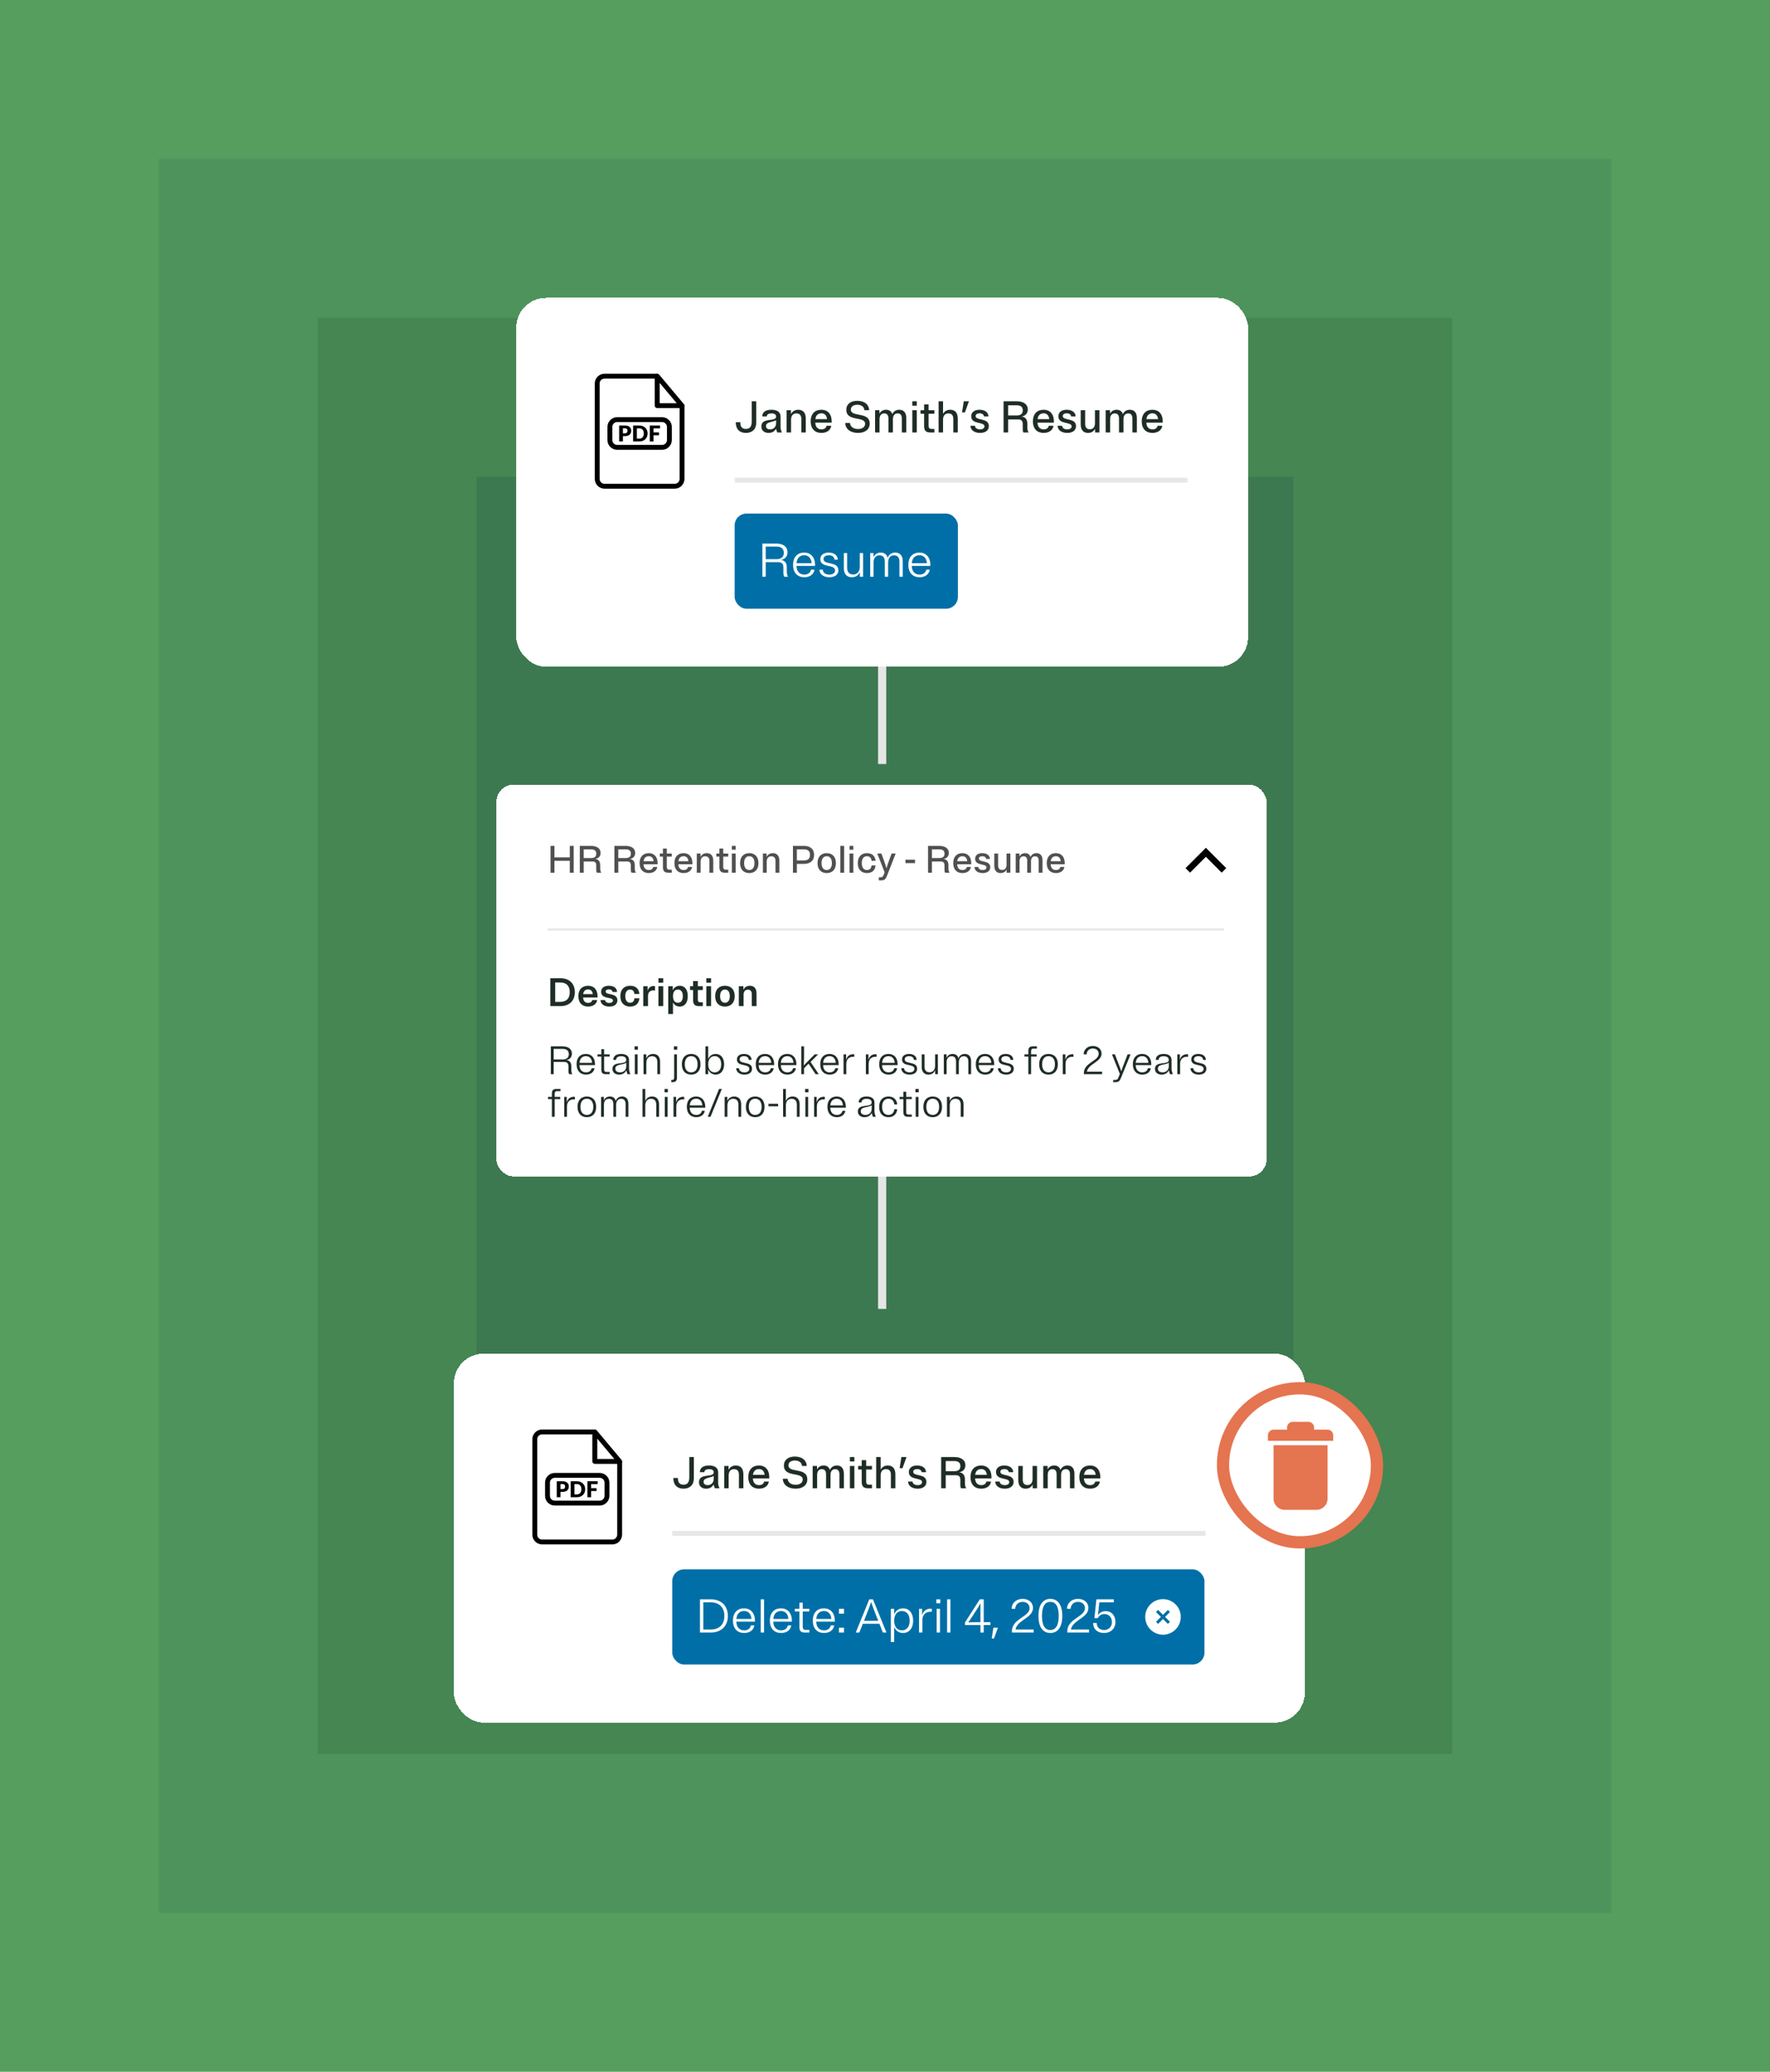 <svg width="624" height="730" viewBox="0 0 624 730" fill="none" xmlns="http://www.w3.org/2000/svg">
<g clip-path="url(#clip0_116_1328)">
<rect width="624" height="730" fill="#559E5E"/>
<rect width="512" height="618" transform="translate(56 56)" fill="#4E935B"/>
<rect width="400" height="506" transform="translate(112 112)" fill="#458653"/>
<rect width="288" height="394" transform="translate(168 168)" fill="#3D7950"/>
<path d="M311 208V269.201" stroke="#E6E6E6" stroke-width="2.88"/>
<path d="M311 400V461.201" stroke="#E6E6E6" stroke-width="2.88"/>
<g filter="url(#filter0_d_116_1328)">
<rect x="182" y="84" width="258" height="130" rx="10.478" fill="white" shape-rendering="crispEdges"/>
<path d="M240.13 121.292C240.024 121.306 239.918 121.323 239.802 121.323C239.725 121.323 239.658 121.308 239.586 121.302V147.795C239.586 148.741 238.817 149.512 237.869 149.512L213.116 149.512C212.169 149.512 211.399 148.741 211.399 147.795V114.168C211.399 113.221 212.169 112.451 213.116 112.451H232.449C231.888 112.062 231.598 111.405 231.578 110.734H213.116C211.223 110.734 209.682 112.275 209.682 114.168V147.794C209.682 149.687 211.223 151.228 213.116 151.228H237.869C239.764 151.228 241.303 149.687 241.303 147.794V121.961C240.796 121.874 240.405 121.628 240.13 121.292L240.13 121.292Z" fill="black"/>
<path d="M240.445 122.844C240.442 122.844 240.435 122.845 240.427 122.844H231.691C231.207 122.844 230.817 122.459 230.817 121.985L230.817 111.577C230.817 111.215 231.049 110.892 231.395 110.769C231.741 110.645 232.129 110.751 232.365 111.031L241.012 121.332C241.201 121.49 241.318 121.725 241.318 121.986C241.319 122.459 240.928 122.844 240.445 122.844L240.445 122.844ZM232.565 121.127H238.575L232.565 113.967V121.127Z" fill="black"/>
<path d="M233.409 137.527H217.576C215.683 137.527 214.142 135.987 214.142 134.093V129.479C214.142 127.585 215.683 126.045 217.576 126.045H233.408C235.302 126.045 236.843 127.585 236.843 129.479V134.093C236.843 135.987 235.303 137.527 233.409 137.527H233.409ZM217.576 127.762C216.63 127.762 215.859 128.532 215.859 129.479V134.093C215.859 135.04 216.63 135.81 217.576 135.81H233.408C234.355 135.81 235.126 135.04 235.126 134.093V129.479C235.126 128.532 234.355 127.762 233.408 127.762H217.576Z" fill="black"/>
<path d="M220.27 128.973C220.666 128.973 221.006 129.02 221.291 129.114C221.575 129.208 221.81 129.337 221.994 129.502C222.178 129.667 222.314 129.861 222.402 130.085C222.49 130.309 222.533 130.551 222.533 130.812C222.533 131.092 222.487 131.35 222.398 131.584C222.308 131.819 222.17 132.02 221.985 132.187C221.8 132.354 221.564 132.485 221.28 132.579C220.996 132.673 220.659 132.72 220.27 132.72H219.59V134.601H218.284V128.972L220.27 128.972L220.27 128.973ZM220.27 131.735C220.61 131.735 220.854 131.654 221.004 131.492C221.153 131.33 221.228 131.103 221.228 130.812C221.228 130.684 221.209 130.566 221.17 130.46C221.132 130.355 221.073 130.264 220.994 130.188C220.915 130.113 220.816 130.053 220.696 130.012C220.576 129.971 220.434 129.95 220.27 129.95H219.59V131.735L220.27 131.735Z" fill="black"/>
<path d="M228.306 131.784C228.306 132.191 228.236 132.566 228.095 132.911C227.955 133.254 227.757 133.552 227.503 133.804C227.248 134.054 226.942 134.25 226.582 134.391C226.222 134.532 225.824 134.601 225.386 134.601H223.198V128.972H225.386C225.823 128.972 226.222 129.043 226.582 129.185C226.941 129.326 227.248 129.522 227.503 129.772C227.758 130.022 227.955 130.319 228.095 130.662C228.236 131.006 228.306 131.38 228.306 131.784V131.784ZM226.969 131.784C226.969 131.506 226.933 131.255 226.861 131.031C226.789 130.806 226.685 130.617 226.55 130.46C226.415 130.304 226.248 130.185 226.054 130.102C225.859 130.018 225.636 129.976 225.386 129.976H224.512V133.597H225.386C225.636 133.597 225.859 133.555 226.054 133.471C226.249 133.388 226.415 133.268 226.55 133.112C226.685 132.956 226.789 132.767 226.861 132.543C226.933 132.318 226.969 132.064 226.969 131.784V131.784Z" fill="black"/>
<path d="M230.392 129.976V131.402H232.316V132.41H230.392V134.601H229.079V128.972H232.703V129.976L230.392 129.976Z" fill="black"/>
<path d="M259.384 127.82H260.987C260.987 129.611 261.757 130.177 262.951 130.177C264.193 130.177 265.01 129.549 265.01 127.584V120.433H266.614V127.977C266.614 130.303 265.152 131.592 262.951 131.592C260.782 131.592 259.384 130.303 259.384 127.82ZM275.66 131.435H274.009L273.554 130.13C273.066 131.073 272.139 131.592 270.945 131.592C269.562 131.592 268.414 130.822 268.414 129.313C268.414 125.934 273.617 127.851 273.617 125.839C273.617 125.069 273.019 124.708 271.966 124.708C270.976 124.708 270.347 125.069 270.316 125.776H268.729C268.729 124.205 269.97 123.419 271.966 123.419C273.962 123.419 275.188 124.236 275.188 125.839V129.234C275.188 130.24 275.204 130.382 275.66 131.435ZM270.049 129.14C270.049 129.973 270.599 130.334 271.558 130.334C272.611 130.334 273.617 129.549 273.617 128.134V127.097C272.422 127.851 270.049 127.647 270.049 129.14ZM278.852 123.576V124.959C279.34 123.953 280.267 123.419 281.414 123.419C283.002 123.419 284.071 124.393 284.071 126.515V131.435H282.499V126.672C282.499 125.321 281.87 124.708 280.77 124.708C279.623 124.708 278.884 125.446 278.884 126.908V131.435H277.312V123.576H278.852ZM293.052 129.077C292.832 130.633 291.464 131.592 289.578 131.592C287.378 131.592 285.806 130.24 285.806 127.505C285.806 124.771 287.378 123.419 289.578 123.419C291.653 123.419 293.193 124.786 293.193 127.505V127.977H287.425C287.488 129.549 288.337 130.334 289.578 130.334C290.694 130.334 291.244 129.784 291.401 129.077H293.052ZM289.578 124.676C288.415 124.676 287.598 125.368 287.456 126.719H291.559C291.433 125.368 290.663 124.676 289.578 124.676ZM298.357 123.419C298.357 121.423 299.928 120.275 302.207 120.275C304.801 120.275 306.357 121.627 306.404 123.576H304.738C304.628 122.397 303.732 121.659 302.207 121.659C300.856 121.659 299.96 122.334 299.96 123.356C299.96 126.201 306.608 123.938 306.608 128.307C306.608 130.444 304.848 131.592 302.506 131.592C299.803 131.592 298.027 130.177 297.98 128.087H299.646C299.756 129.36 300.793 130.209 302.506 130.209C304.015 130.209 304.989 129.486 304.989 128.37C304.989 125.525 298.357 127.788 298.357 123.419ZM310.041 123.576V124.818C310.497 123.906 311.33 123.419 312.367 123.419C313.436 123.419 314.237 123.922 314.583 124.975C315.039 123.953 315.919 123.419 317.035 123.419C318.513 123.419 319.503 124.346 319.503 126.358V131.435H317.931V126.515C317.931 125.273 317.397 124.708 316.438 124.708C315.432 124.708 314.788 125.399 314.788 126.751V131.435H313.216V126.515C313.216 125.273 312.681 124.708 311.723 124.708C310.717 124.708 310.072 125.399 310.072 126.751V131.435H308.501V123.576H310.041ZM323.196 120.433V122.004H321.624V120.433H323.196ZM323.196 123.576V131.435H321.624V123.576H323.196ZM327.364 128.998C327.364 129.894 327.71 130.177 328.433 130.177H329.408V131.435H327.977C326.563 131.435 325.793 130.869 325.793 129.218V124.833H324.535V123.576H325.793V121.533H327.364V123.576H329.408V124.833H327.364V128.998ZM337.653 126.515V131.435H336.081V126.672C336.081 125.321 335.452 124.708 334.352 124.708C333.205 124.708 332.466 125.446 332.466 126.908V131.435H330.894V120.433H332.466V124.896C332.953 123.922 333.865 123.419 334.997 123.419C336.584 123.419 337.653 124.393 337.653 126.515ZM339.153 124.362L339.781 120.433H341.589L340.174 124.362H339.153ZM342.401 125.714C342.401 124.252 343.596 123.419 345.309 123.419C347.258 123.419 348.437 124.378 348.468 125.776H346.896C346.833 125.101 346.268 124.676 345.309 124.676C344.492 124.676 343.942 125.053 343.942 125.635C343.942 127.395 348.609 126.122 348.609 129.203C348.609 130.759 347.289 131.592 345.529 131.592C343.501 131.592 342.165 130.586 342.134 129.077H343.706C343.769 129.831 344.429 130.334 345.529 130.334C346.456 130.334 347.069 129.926 347.069 129.281C347.069 127.505 342.401 128.794 342.401 125.714ZM362.647 131.435H360.808C360.62 131.152 360.557 130.743 360.557 130.256V128.495C360.557 127.38 360.117 126.845 359.048 126.845H355.402V131.435H353.798V120.433H358.388C360.777 120.433 362.333 121.454 362.333 123.325C362.333 124.755 361.484 125.541 360.164 125.824C361.453 125.965 362.176 126.782 362.176 128.338V129.47C362.176 130.413 362.301 131.01 362.647 131.435ZM358.388 121.847H355.402V125.431H358.388C359.818 125.431 360.573 124.881 360.573 123.639C360.573 122.397 359.818 121.847 358.388 121.847ZM371.391 129.077C371.171 130.633 369.804 131.592 367.918 131.592C365.718 131.592 364.146 130.24 364.146 127.505C364.146 124.771 365.718 123.419 367.918 123.419C369.993 123.419 371.533 124.786 371.533 127.505V127.977H365.765C365.828 129.549 366.676 130.334 367.918 130.334C369.034 130.334 369.584 129.784 369.741 129.077H371.391ZM367.918 124.676C366.755 124.676 365.938 125.368 365.796 126.719H369.898C369.773 125.368 369.002 124.676 367.918 124.676ZM373.129 125.714C373.129 124.252 374.324 123.419 376.037 123.419C377.986 123.419 379.165 124.378 379.196 125.776H377.624C377.562 125.101 376.996 124.676 376.037 124.676C375.22 124.676 374.67 125.053 374.67 125.635C374.67 127.395 379.338 126.122 379.338 129.203C379.338 130.759 378.017 131.592 376.257 131.592C374.23 131.592 372.894 130.586 372.862 129.077H374.434C374.497 129.831 375.157 130.334 376.257 130.334C377.184 130.334 377.797 129.926 377.797 129.281C377.797 127.505 373.129 128.794 373.129 125.714ZM380.991 128.574V123.576H382.563V128.417C382.563 129.706 383.16 130.303 384.213 130.303C385.313 130.303 386.02 129.58 386.02 128.181V123.576H387.592V131.435H386.052V130.114C385.58 131.089 384.684 131.592 383.568 131.592C382.028 131.592 380.991 130.633 380.991 128.574ZM391.328 123.576V124.818C391.784 123.906 392.617 123.419 393.654 123.419C394.723 123.419 395.524 123.922 395.87 124.975C396.326 123.953 397.206 123.419 398.322 123.419C399.799 123.419 400.789 124.346 400.789 126.358V131.435H399.218V126.515C399.218 125.273 398.683 124.708 397.725 124.708C396.719 124.708 396.074 125.399 396.074 126.751V131.435H394.503V126.515C394.503 125.273 393.968 124.708 393.009 124.708C392.004 124.708 391.359 125.399 391.359 126.751V131.435H389.787V123.576H391.328ZM409.763 129.077C409.543 130.633 408.176 131.592 406.29 131.592C404.089 131.592 402.518 130.24 402.518 127.505C402.518 124.771 404.089 123.419 406.29 123.419C408.364 123.419 409.905 124.786 409.905 127.505V127.977H404.137C404.199 129.549 405.048 130.334 406.29 130.334C407.406 130.334 407.956 129.784 408.113 129.077H409.763ZM406.29 124.676C405.127 124.676 404.309 125.368 404.168 126.719H408.27C408.144 125.368 407.374 124.676 406.29 124.676Z" fill="#1E2D25"/>
<path d="M258.991 148.223H418.635" stroke="#E7E7E7" stroke-width="1.746"/>
<rect x="258.991" y="160.01" width="78.704" height="33.528" rx="4.176" fill="#006FA7"/>
<path d="M277.866 182.273H276.497C276.263 181.956 276.179 181.472 276.179 180.803V179.05C276.179 177.747 275.628 177.129 274.375 177.129H269.949V182.273H268.763V170.581H273.79C276.079 170.581 277.632 171.7 277.632 173.637C277.632 175.141 276.73 176.043 275.327 176.36C276.647 176.511 277.382 177.329 277.382 178.933V180.236C277.382 181.238 277.515 181.856 277.866 182.273ZM273.79 171.633H269.949V176.076H273.79C275.361 176.076 276.33 175.308 276.33 173.855C276.33 172.385 275.361 171.633 273.79 171.633ZM287.146 179.768C286.862 181.455 285.476 182.44 283.555 182.44C281.266 182.44 279.596 180.987 279.596 178.081C279.596 175.191 281.233 173.754 283.521 173.754C285.71 173.754 287.347 175.258 287.347 178.097V178.448H280.799C280.849 180.486 281.985 181.505 283.555 181.505C284.891 181.505 285.693 180.82 285.927 179.768H287.146ZM283.521 174.69C282.018 174.69 280.949 175.625 280.815 177.496H286.127C286.01 175.675 284.975 174.69 283.521 174.69ZM289.194 176.076C289.194 174.606 290.413 173.754 292.184 173.754C294.088 173.754 295.341 174.757 295.357 176.26H294.205C294.155 175.325 293.386 174.69 292.184 174.69C291.081 174.69 290.329 175.208 290.329 176.026C290.329 178.264 295.558 176.661 295.558 179.985C295.558 181.572 294.272 182.44 292.367 182.44C290.313 182.44 288.91 181.371 288.893 179.768H290.062C290.112 180.803 290.998 181.505 292.367 181.505C293.637 181.505 294.405 180.937 294.405 180.035C294.405 177.697 289.194 179.317 289.194 176.076ZM297.483 179.233V173.921H298.652V179.1C298.652 180.703 299.454 181.472 300.774 181.472C302.177 181.472 303.112 180.536 303.112 178.749V173.921H304.282V182.273H303.129V180.62C302.645 181.806 301.626 182.44 300.306 182.44C298.636 182.44 297.483 181.405 297.483 179.233ZM307.936 173.921V175.425C308.387 174.339 309.306 173.754 310.508 173.754C311.728 173.754 312.613 174.356 312.947 175.609C313.381 174.389 314.35 173.754 315.636 173.754C317.19 173.754 318.259 174.74 318.259 176.811V182.273H317.09V176.945C317.09 175.441 316.388 174.723 315.202 174.723C313.916 174.723 313.097 175.609 313.097 177.312V182.273H311.928V176.945C311.928 175.441 311.243 174.723 310.057 174.723C308.771 174.723 307.953 175.609 307.953 177.312V182.273H306.783V173.921H307.936ZM327.781 179.768C327.497 181.455 326.11 182.44 324.189 182.44C321.901 182.44 320.231 180.987 320.231 178.081C320.231 175.191 321.868 173.754 324.156 173.754C326.344 173.754 327.981 175.258 327.981 178.097V178.448H321.433C321.483 180.486 322.619 181.505 324.189 181.505C325.526 181.505 326.328 180.82 326.561 179.768H327.781ZM324.156 174.69C322.653 174.69 321.584 175.625 321.45 177.496H326.762C326.645 175.675 325.609 174.69 324.156 174.69Z" fill="white"/>
</g>
<g filter="url(#filter1_d_116_1328)">
<rect x="175" y="264.5" width="271.5" height="138" rx="6" fill="white" shape-rendering="crispEdges"/>
<path d="M195.457 286.05V290.1H200.871V286.05H202.248V295.5H200.871V291.315H195.457V295.5H194.08V286.05H195.457ZM212.003 295.5H210.424C210.262 295.257 210.208 294.906 210.208 294.487V292.975C210.208 292.017 209.83 291.558 208.912 291.558H205.78V295.5H204.403V286.05H208.345C210.397 286.05 211.733 286.927 211.733 288.534C211.733 289.762 211.004 290.437 209.87 290.68C210.977 290.802 211.598 291.504 211.598 292.84V293.812C211.598 294.622 211.706 295.135 212.003 295.5ZM208.345 287.265H205.78V290.343H208.345C209.573 290.343 210.221 289.87 210.221 288.804C210.221 287.737 209.573 287.265 208.345 287.265ZM224.198 295.5H222.619C222.457 295.257 222.403 294.906 222.403 294.487V292.975C222.403 292.017 222.025 291.558 221.107 291.558H217.975V295.5H216.598V286.05H220.54C222.592 286.05 223.928 286.927 223.928 288.534C223.928 289.762 223.199 290.437 222.065 290.68C223.172 290.802 223.793 291.504 223.793 292.84V293.812C223.793 294.622 223.901 295.135 224.198 295.5ZM220.54 287.265H217.975V290.343H220.54C221.768 290.343 222.416 289.87 222.416 288.804C222.416 287.737 221.768 287.265 220.54 287.265ZM231.709 293.475C231.52 294.811 230.345 295.635 228.725 295.635C226.835 295.635 225.485 294.474 225.485 292.125C225.485 289.776 226.835 288.615 228.725 288.615C230.507 288.615 231.83 289.789 231.83 292.125V292.53H226.876C226.93 293.88 227.659 294.555 228.725 294.555C229.684 294.555 230.156 294.082 230.291 293.475H231.709ZM228.725 289.695C227.726 289.695 227.024 290.289 226.903 291.45H230.426C230.318 290.289 229.657 289.695 228.725 289.695ZM235.065 293.407C235.065 294.177 235.362 294.42 235.983 294.42H236.82V295.5H235.591C234.376 295.5 233.715 295.014 233.715 293.596V289.83H232.635V288.75H233.715V286.995H235.065V288.75H236.82V289.83H235.065V293.407ZM243.983 293.475C243.794 294.811 242.619 295.635 240.999 295.635C239.109 295.635 237.759 294.474 237.759 292.125C237.759 289.776 239.109 288.615 240.999 288.615C242.781 288.615 244.104 289.789 244.104 292.125V292.53H239.15C239.204 293.88 239.933 294.555 240.999 294.555C241.958 294.555 242.43 294.082 242.565 293.475H243.983ZM240.999 289.695C240 289.695 239.298 290.289 239.177 291.45H242.7C242.592 290.289 241.931 289.695 240.999 289.695ZM246.974 288.75V289.938C247.393 289.074 248.189 288.615 249.175 288.615C250.538 288.615 251.456 289.452 251.456 291.274V295.5H250.106V291.409C250.106 290.248 249.566 289.722 248.621 289.722C247.636 289.722 247.001 290.356 247.001 291.612V295.5H245.651V288.75H246.974ZM254.972 293.407C254.972 294.177 255.269 294.42 255.89 294.42H256.727V295.5H255.498C254.283 295.5 253.622 295.014 253.622 293.596V289.83H252.542V288.75H253.622V286.995H254.972V288.75H256.727V289.83H254.972V293.407ZM259.354 286.05V287.4H258.004V286.05H259.354ZM259.354 288.75V295.5H258.004V288.75H259.354ZM264.15 295.635C262.26 295.635 260.91 294.46 260.91 292.125C260.91 289.789 262.26 288.615 264.15 288.615C266.04 288.615 267.39 289.789 267.39 292.125C267.39 294.46 266.04 295.635 264.15 295.635ZM264.15 294.555C265.243 294.555 265.972 293.745 265.972 292.125C265.972 290.505 265.243 289.695 264.15 289.695C263.056 289.695 262.327 290.505 262.327 292.125C262.327 293.745 263.056 294.555 264.15 294.555ZM270.269 288.75V289.938C270.688 289.074 271.484 288.615 272.47 288.615C273.833 288.615 274.751 289.452 274.751 291.274V295.5H273.401V291.409C273.401 290.248 272.861 289.722 271.916 289.722C270.931 289.722 270.296 290.356 270.296 291.612V295.5H268.946V288.75H270.269ZM279.549 295.5V286.05H283.41C285.543 286.05 287.001 287.076 287.001 289.222C287.001 291.369 285.543 292.395 283.41 292.395H280.926V295.5H279.549ZM283.275 287.265H280.926V291.18H283.275C284.72 291.18 285.557 290.68 285.557 289.222C285.557 287.764 284.72 287.265 283.275 287.265ZM291.453 295.635C289.563 295.635 288.213 294.46 288.213 292.125C288.213 289.789 289.563 288.615 291.453 288.615C293.343 288.615 294.693 289.789 294.693 292.125C294.693 294.46 293.343 295.635 291.453 295.635ZM291.453 294.555C292.546 294.555 293.275 293.745 293.275 292.125C293.275 290.505 292.546 289.695 291.453 289.695C290.359 289.695 289.63 290.505 289.63 292.125C289.63 293.745 290.359 294.555 291.453 294.555ZM297.6 286.05V295.5H296.25V286.05H297.6ZM300.843 286.05V287.4H299.493V286.05H300.843ZM300.843 288.75V295.5H299.493V288.75H300.843ZM303.816 292.125C303.816 293.745 304.545 294.555 305.639 294.555C306.597 294.555 307.178 293.961 307.259 292.935H308.676C308.541 294.636 307.434 295.635 305.639 295.635C303.749 295.635 302.399 294.46 302.399 292.125C302.399 289.789 303.749 288.615 305.639 288.615C307.434 288.615 308.541 289.614 308.676 291.315H307.259C307.178 290.289 306.597 289.695 305.639 289.695C304.545 289.695 303.816 290.505 303.816 292.125ZM313.334 291.45L314.32 288.75H315.764L312.74 296.486C312.146 298.011 311.674 298.2 310.54 298.2H309.824V297.12H310.418C311.012 297.12 311.269 296.985 311.552 296.202L311.863 295.351L309.284 288.75H310.729L311.714 291.45C312.092 292.476 312.308 293.205 312.524 293.988C312.727 293.205 312.956 292.476 313.334 291.45ZM319.209 290.91H322.584V292.125H319.209V290.91ZM334.769 295.5H333.189C333.027 295.257 332.973 294.906 332.973 294.487V292.975C332.973 292.017 332.595 291.558 331.677 291.558H328.545V295.5H327.168V286.05H331.11C333.162 286.05 334.499 286.927 334.499 288.534C334.499 289.762 333.77 290.437 332.636 290.68C333.743 290.802 334.364 291.504 334.364 292.84V293.812C334.364 294.622 334.472 295.135 334.769 295.5ZM331.11 287.265H328.545V290.343H331.11C332.339 290.343 332.987 289.87 332.987 288.804C332.987 287.737 332.339 287.265 331.11 287.265ZM342.28 293.475C342.091 294.811 340.916 295.635 339.296 295.635C337.406 295.635 336.056 294.474 336.056 292.125C336.056 289.776 337.406 288.615 339.296 288.615C341.078 288.615 342.401 289.789 342.401 292.125V292.53H337.447C337.501 293.88 338.23 294.555 339.296 294.555C340.255 294.555 340.727 294.082 340.862 293.475H342.28ZM339.296 289.695C338.297 289.695 337.595 290.289 337.474 291.45H340.997C340.889 290.289 340.228 289.695 339.296 289.695ZM343.772 290.586C343.772 289.33 344.798 288.615 346.27 288.615C347.944 288.615 348.956 289.438 348.983 290.64H347.633C347.579 290.059 347.093 289.695 346.27 289.695C345.568 289.695 345.095 290.019 345.095 290.518C345.095 292.031 349.105 290.937 349.105 293.583C349.105 294.919 347.971 295.635 346.459 295.635C344.717 295.635 343.57 294.771 343.543 293.475H344.893C344.947 294.123 345.514 294.555 346.459 294.555C347.255 294.555 347.782 294.204 347.782 293.65C347.782 292.125 343.772 293.232 343.772 290.586ZM350.525 293.043V288.75H351.875V292.908C351.875 294.015 352.388 294.528 353.292 294.528C354.237 294.528 354.845 293.907 354.845 292.705V288.75H356.195V295.5H354.872V294.366C354.467 295.203 353.697 295.635 352.739 295.635C351.416 295.635 350.525 294.811 350.525 293.043ZM359.404 288.75V289.816C359.795 289.033 360.511 288.615 361.402 288.615C362.32 288.615 363.008 289.047 363.305 289.951C363.697 289.074 364.453 288.615 365.411 288.615C366.68 288.615 367.531 289.411 367.531 291.139V295.5H366.181V291.274C366.181 290.208 365.722 289.722 364.898 289.722C364.034 289.722 363.481 290.316 363.481 291.477V295.5H362.131V291.274C362.131 290.208 361.672 289.722 360.848 289.722C359.984 289.722 359.431 290.316 359.431 291.477V295.5H358.081V288.75H359.404ZM375.239 293.475C375.05 294.811 373.875 295.635 372.255 295.635C370.365 295.635 369.015 294.474 369.015 292.125C369.015 289.776 370.365 288.615 372.255 288.615C374.037 288.615 375.36 289.789 375.36 292.125V292.53H370.406C370.46 293.88 371.189 294.555 372.255 294.555C373.214 294.555 373.686 294.082 373.821 293.475H375.239ZM372.255 289.695C371.256 289.695 370.554 290.289 370.433 291.45H373.956C373.848 290.289 373.187 289.695 372.255 289.695Z" fill="#505050"/>
<path d="M418.75 294.688L425.125 288.312L431.5 294.688" stroke="black" stroke-width="2.25"/>
<path d="M193 315.5H431.5" stroke="#E6E6E6" stroke-width="0.75"/>
<path d="M194.008 342.5V332.7H197.592C200.728 332.7 202.646 334.548 202.646 337.6C202.646 340.652 200.728 342.5 197.592 342.5H194.008ZM197.424 334.184H195.73V341.016H197.424C199.608 341.016 200.854 339.924 200.854 337.6C200.854 335.276 199.608 334.184 197.424 334.184ZM210.532 340.372C210.336 341.786 209.076 342.668 207.34 342.668C205.338 342.668 203.896 341.45 203.896 339C203.896 336.55 205.338 335.332 207.34 335.332C209.244 335.332 210.658 336.564 210.658 339C210.658 339.168 210.658 339.308 210.644 339.462H205.562C205.618 340.736 206.318 341.366 207.34 341.366C208.222 341.366 208.67 340.946 208.81 340.372H210.532ZM207.34 336.634C206.388 336.634 205.716 337.18 205.59 338.286H208.978C208.866 337.18 208.236 336.634 207.34 336.634ZM211.925 337.446C211.925 336.102 213.003 335.332 214.627 335.332C216.475 335.332 217.511 336.228 217.525 337.516H215.915C215.873 336.956 215.411 336.606 214.627 336.606C213.969 336.606 213.521 336.9 213.521 337.362C213.521 338.818 217.651 337.656 217.651 340.47C217.651 341.912 216.489 342.668 214.809 342.668C212.933 342.668 211.743 341.758 211.715 340.372H213.325C213.381 340.988 213.913 341.394 214.809 341.394C215.565 341.394 216.069 341.072 216.069 340.554C216.069 339.084 211.925 340.274 211.925 337.446ZM220.439 339C220.439 340.554 221.125 341.324 222.147 341.324C223.057 341.324 223.589 340.736 223.659 339.756H225.395C225.283 341.59 224.093 342.668 222.147 342.668C220.145 342.668 218.703 341.436 218.703 339C218.703 336.564 220.145 335.332 222.147 335.332C224.093 335.332 225.283 336.41 225.395 338.244H223.659C223.589 337.264 223.057 336.676 222.147 336.676C221.125 336.676 220.439 337.446 220.439 339ZM230.347 336.97C229.213 336.97 228.457 337.586 228.457 338.916V342.5H226.777V335.5H228.317V337.124C228.653 335.962 229.409 335.43 230.389 335.43C230.613 335.43 230.781 335.458 230.935 335.5V337.04C230.781 336.998 230.599 336.97 230.347 336.97ZM233.816 332.7V334.268H232.136V332.7H233.816ZM233.816 335.5V342.5H232.136V335.5H233.816ZM239.641 342.668C238.605 342.668 237.751 342.178 237.261 341.226V345.3H235.581V335.5H237.191V336.928C237.667 335.864 238.563 335.332 239.641 335.332C241.293 335.332 242.469 336.578 242.469 339C242.469 341.422 241.293 342.668 239.641 342.668ZM238.997 341.324C240.061 341.324 240.733 340.554 240.733 339C240.733 337.446 240.061 336.676 238.997 336.676C237.933 336.676 237.261 337.446 237.261 339C237.261 340.554 237.933 341.324 238.997 341.324ZM246.021 340.162C246.021 340.918 246.315 341.156 246.931 341.156H247.771V342.5H246.385C245.069 342.5 244.355 341.982 244.355 340.47V336.844H243.263V335.5H244.355V333.68H246.021V335.5H247.771V336.844H246.021V340.162ZM250.687 332.7V334.268H249.007V332.7H250.687ZM250.687 335.5V342.5H249.007V335.5H250.687ZM255.574 342.668C253.558 342.668 252.13 341.436 252.13 339C252.13 336.564 253.558 335.332 255.574 335.332C257.59 335.332 259.018 336.564 259.018 339C259.018 341.436 257.59 342.668 255.574 342.668ZM255.574 341.324C256.61 341.324 257.282 340.554 257.282 339C257.282 337.446 256.61 336.676 255.574 336.676C254.538 336.676 253.866 337.446 253.866 339C253.866 340.554 254.538 341.324 255.574 341.324ZM262.074 335.5V336.76C262.494 335.822 263.32 335.332 264.37 335.332C265.756 335.332 266.708 336.186 266.708 338.034V342.5H265.028V338.272C265.028 337.194 264.524 336.718 263.656 336.718C262.732 336.718 262.144 337.306 262.144 338.482V342.5H260.464V335.5H262.074Z" fill="#1E2D25"/>
<path d="M201.82 366.5H200.672C200.476 366.234 200.406 365.828 200.406 365.268V363.798C200.406 362.706 199.944 362.188 198.894 362.188H195.184V366.5H194.19V356.7H198.404C200.322 356.7 201.624 357.638 201.624 359.262C201.624 360.522 200.868 361.278 199.692 361.544C200.798 361.67 201.414 362.356 201.414 363.7V364.792C201.414 365.632 201.526 366.15 201.82 366.5ZM198.404 357.582H195.184V361.306H198.404C199.72 361.306 200.532 360.662 200.532 359.444C200.532 358.212 199.72 357.582 198.404 357.582ZM209.598 364.4C209.36 365.814 208.198 366.64 206.588 366.64C204.67 366.64 203.27 365.422 203.27 362.986C203.27 360.564 204.642 359.36 206.56 359.36C208.394 359.36 209.766 360.62 209.766 363V363.294H204.278C204.32 365.002 205.272 365.856 206.588 365.856C207.708 365.856 208.38 365.282 208.576 364.4H209.598ZM206.56 360.144C205.3 360.144 204.404 360.928 204.292 362.496H208.744C208.646 360.97 207.778 360.144 206.56 360.144ZM212.98 364.764C212.98 365.492 213.26 365.716 213.834 365.716H214.94V366.5H213.568C212.546 366.5 212 366.094 212 364.918V360.284H210.642V359.5H212V357.68H212.98V359.5H214.94V360.284H212.98V364.764ZM222.229 366.5H221.207L220.773 365.142C220.367 366.094 219.457 366.64 218.267 366.64C216.979 366.64 215.915 365.968 215.915 364.638C215.915 361.628 220.787 363.476 220.787 361.474C220.787 360.592 220.101 360.172 218.995 360.172C217.917 360.172 217.245 360.592 217.189 361.46H216.195C216.237 360.06 217.287 359.36 218.995 359.36C220.703 359.36 221.767 360.088 221.767 361.502V364.302C221.767 365.156 221.781 365.24 222.229 366.5ZM216.937 364.54C216.937 365.45 217.637 365.856 218.631 365.856C219.793 365.856 220.787 365.086 220.787 363.7V362.44C219.709 363.336 216.937 362.818 216.937 364.54ZM224.878 356.7V357.862H223.702V356.7H224.878ZM224.78 359.5V366.5H223.8V359.5H224.78ZM227.842 359.5V360.942C228.262 359.906 229.13 359.36 230.278 359.36C231.72 359.36 232.714 360.256 232.714 362.132V366.5H231.734V362.244C231.734 360.844 231.048 360.172 229.886 360.172C228.64 360.172 227.856 360.984 227.856 362.552V366.5H226.876V359.5H227.842ZM238.755 356.7V357.862H237.579V356.7H238.755ZM237.677 367.662V359.5H238.657V367.718C238.657 368.894 238.111 369.3 237.089 369.3H236.655V368.516H236.963C237.439 368.516 237.677 368.306 237.677 367.662ZM243.665 366.64C241.747 366.64 240.375 365.422 240.375 363C240.375 360.578 241.747 359.36 243.665 359.36C245.583 359.36 246.955 360.578 246.955 363C246.955 365.422 245.583 366.64 243.665 366.64ZM243.665 365.856C245.009 365.856 245.933 364.904 245.933 363C245.933 361.096 245.009 360.144 243.665 360.144C242.335 360.144 241.411 361.096 241.411 363C241.411 364.904 242.335 365.856 243.665 365.856ZM249.662 366.5H248.696V356.7H249.676V361.138C250.166 359.976 251.132 359.36 252.308 359.36C254.016 359.36 255.276 360.662 255.276 363C255.276 365.338 254.016 366.64 252.308 366.64C251.118 366.64 250.138 366.01 249.662 364.82V366.5ZM251.958 360.144C250.614 360.144 249.676 361.138 249.676 363C249.676 364.862 250.614 365.856 251.958 365.856C253.316 365.856 254.254 364.862 254.254 363C254.254 361.138 253.316 360.144 251.958 360.144ZM259.794 361.306C259.794 360.074 260.816 359.36 262.3 359.36C263.896 359.36 264.946 360.2 264.96 361.46H263.994C263.952 360.676 263.308 360.144 262.3 360.144C261.376 360.144 260.746 360.578 260.746 361.264C260.746 363.14 265.128 361.796 265.128 364.582C265.128 365.912 264.05 366.64 262.454 366.64C260.732 366.64 259.556 365.744 259.542 364.4H260.522C260.564 365.268 261.306 365.856 262.454 365.856C263.518 365.856 264.162 365.38 264.162 364.624C264.162 362.664 259.794 364.022 259.794 361.306ZM272.762 364.4C272.524 365.814 271.362 366.64 269.752 366.64C267.834 366.64 266.434 365.422 266.434 362.986C266.434 360.564 267.806 359.36 269.724 359.36C271.558 359.36 272.93 360.62 272.93 363V363.294H267.442C267.484 365.002 268.436 365.856 269.752 365.856C270.872 365.856 271.544 365.282 271.74 364.4H272.762ZM269.724 360.144C268.464 360.144 267.568 360.928 267.456 362.496H271.908C271.81 360.97 270.942 360.144 269.724 360.144ZM280.596 364.4C280.358 365.814 279.196 366.64 277.586 366.64C275.668 366.64 274.268 365.422 274.268 362.986C274.268 360.564 275.64 359.36 277.558 359.36C279.392 359.36 280.764 360.62 280.764 363V363.294H275.276C275.318 365.002 276.27 365.856 277.586 365.856C278.706 365.856 279.378 365.282 279.574 364.4H280.596ZM277.558 360.144C276.298 360.144 275.402 360.928 275.29 362.496H279.742C279.644 360.97 278.776 360.144 277.558 360.144ZM282.48 366.5V356.7H283.46V360.2C283.46 361.278 283.432 362.398 283.39 363.476C283.992 362.72 284.65 362.09 285.504 361.236L287.226 359.5H288.43L285.756 362.188L288.654 366.5H287.534L285.056 362.79L283.46 364.428V366.5H282.48ZM295.498 364.4C295.26 365.814 294.098 366.64 292.488 366.64C290.57 366.64 289.17 365.422 289.17 362.986C289.17 360.564 290.542 359.36 292.46 359.36C294.294 359.36 295.666 360.62 295.666 363V363.294H290.178C290.22 365.002 291.172 365.856 292.488 365.856C293.608 365.856 294.28 365.282 294.476 364.4H295.498ZM292.46 360.144C291.2 360.144 290.304 360.928 290.192 362.496H294.644C294.546 360.97 293.678 360.144 292.46 360.144ZM298.292 359.5V361.446C298.656 360.074 299.594 359.458 300.784 359.458C300.938 359.458 301.05 359.472 301.162 359.5V360.396C301.05 360.368 300.924 360.354 300.77 360.354C299.384 360.354 298.362 361.166 298.362 362.902V366.5H297.382V359.5H298.292ZM306.167 359.5V361.446C306.531 360.074 307.469 359.458 308.659 359.458C308.813 359.458 308.925 359.472 309.037 359.5V360.396C308.925 360.368 308.799 360.354 308.645 360.354C307.259 360.354 306.237 361.166 306.237 362.902V366.5H305.257V359.5H306.167ZM316.279 364.4C316.041 365.814 314.879 366.64 313.269 366.64C311.351 366.64 309.951 365.422 309.951 362.986C309.951 360.564 311.323 359.36 313.241 359.36C315.075 359.36 316.447 360.62 316.447 363V363.294H310.959C311.001 365.002 311.953 365.856 313.269 365.856C314.389 365.856 315.061 365.282 315.257 364.4H316.279ZM313.241 360.144C311.981 360.144 311.085 360.928 310.973 362.496H315.425C315.327 360.97 314.459 360.144 313.241 360.144ZM317.995 361.306C317.995 360.074 319.017 359.36 320.501 359.36C322.097 359.36 323.147 360.2 323.161 361.46H322.195C322.153 360.676 321.509 360.144 320.501 360.144C319.577 360.144 318.947 360.578 318.947 361.264C318.947 363.14 323.329 361.796 323.329 364.582C323.329 365.912 322.251 366.64 320.655 366.64C318.933 366.64 317.757 365.744 317.743 364.4H318.723C318.765 365.268 319.507 365.856 320.655 365.856C321.719 365.856 322.363 365.38 322.363 364.624C322.363 362.664 317.995 364.022 317.995 361.306ZM324.943 363.952V359.5H325.923V363.84C325.923 365.184 326.595 365.828 327.701 365.828C328.877 365.828 329.661 365.044 329.661 363.546V359.5H330.641V366.5H329.675V365.114C329.269 366.108 328.415 366.64 327.309 366.64C325.909 366.64 324.943 365.772 324.943 363.952ZM333.704 359.5V360.76C334.082 359.85 334.852 359.36 335.86 359.36C336.882 359.36 337.624 359.864 337.904 360.914C338.268 359.892 339.079 359.36 340.158 359.36C341.46 359.36 342.356 360.186 342.356 361.922V366.5H341.376V362.034C341.376 360.774 340.788 360.172 339.794 360.172C338.716 360.172 338.03 360.914 338.03 362.342V366.5H337.05V362.034C337.05 360.774 336.476 360.172 335.482 360.172C334.404 360.172 333.718 360.914 333.718 362.342V366.5H332.738V359.5H333.704ZM350.336 364.4C350.098 365.814 348.936 366.64 347.326 366.64C345.408 366.64 344.008 365.422 344.008 362.986C344.008 360.564 345.38 359.36 347.298 359.36C349.132 359.36 350.504 360.62 350.504 363V363.294H345.016C345.058 365.002 346.01 365.856 347.326 365.856C348.446 365.856 349.118 365.282 349.314 364.4H350.336ZM347.298 360.144C346.038 360.144 345.142 360.928 345.03 362.496H349.482C349.384 360.97 348.516 360.144 347.298 360.144ZM352.052 361.306C352.052 360.074 353.074 359.36 354.558 359.36C356.154 359.36 357.204 360.2 357.218 361.46H356.252C356.21 360.676 355.566 360.144 354.558 360.144C353.634 360.144 353.004 360.578 353.004 361.264C353.004 363.14 357.386 361.796 357.386 364.582C357.386 365.912 356.308 366.64 354.712 366.64C352.99 366.64 351.814 365.744 351.8 364.4H352.78C352.822 365.268 353.564 365.856 354.712 365.856C355.776 365.856 356.42 365.38 356.42 364.624C356.42 362.664 352.052 364.022 352.052 361.306ZM361.169 360.284V359.5H362.527V358.282C362.527 357.106 363.073 356.7 364.095 356.7H365.551V357.484H364.361C363.787 357.484 363.507 357.708 363.507 358.436V359.5H365.467V360.284H363.507V366.5H362.527V360.284H361.169ZM369.638 366.64C367.72 366.64 366.348 365.422 366.348 363C366.348 360.578 367.72 359.36 369.638 359.36C371.556 359.36 372.928 360.578 372.928 363C372.928 365.422 371.556 366.64 369.638 366.64ZM369.638 365.856C370.982 365.856 371.906 364.904 371.906 363C371.906 361.096 370.982 360.144 369.638 360.144C368.308 360.144 367.384 361.096 367.384 363C367.384 364.904 368.308 365.856 369.638 365.856ZM375.579 359.5V361.446C375.943 360.074 376.881 359.458 378.071 359.458C378.225 359.458 378.337 359.472 378.449 359.5V360.396C378.337 360.368 378.211 360.354 378.057 360.354C376.671 360.354 375.649 361.166 375.649 362.902V366.5H374.669V359.5H375.579ZM382.11 366.5V366.108C382.11 362.412 387.332 361.88 387.332 359.318C387.332 358.212 386.506 357.442 385.26 357.442C384.028 357.442 383.118 358.268 383.09 359.5H382.026C382.054 357.694 383.496 356.56 385.26 356.56C387.024 356.56 388.34 357.596 388.34 359.234C388.34 362.23 383.678 362.762 383.174 365.618H388.536V366.5H382.11ZM396.592 361.95L397.53 359.5H398.58L395.248 367.662C394.688 369.062 394.338 369.3 393.134 369.3H392.448V368.516H393.05C393.834 368.516 394.044 368.334 394.38 367.466L394.8 366.388L392 359.5H393.05L393.988 361.95C394.506 363.266 394.912 364.316 395.29 365.478C395.668 364.316 396.074 363.266 396.592 361.95ZM405.707 364.4C405.469 365.814 404.307 366.64 402.697 366.64C400.779 366.64 399.379 365.422 399.379 362.986C399.379 360.564 400.751 359.36 402.669 359.36C404.503 359.36 405.875 360.62 405.875 363V363.294H400.387C400.429 365.002 401.381 365.856 402.697 365.856C403.817 365.856 404.489 365.282 404.685 364.4H405.707ZM402.669 360.144C401.409 360.144 400.513 360.928 400.401 362.496H404.853C404.755 360.97 403.887 360.144 402.669 360.144ZM413.485 366.5H412.463L412.029 365.142C411.623 366.094 410.713 366.64 409.523 366.64C408.235 366.64 407.171 365.968 407.171 364.638C407.171 361.628 412.043 363.476 412.043 361.474C412.043 360.592 411.357 360.172 410.251 360.172C409.173 360.172 408.501 360.592 408.445 361.46H407.451C407.493 360.06 408.543 359.36 410.251 359.36C411.959 359.36 413.023 360.088 413.023 361.502V364.302C413.023 365.156 413.037 365.24 413.485 366.5ZM408.193 364.54C408.193 365.45 408.893 365.856 409.887 365.856C411.049 365.856 412.043 365.086 412.043 363.7V362.44C410.965 363.336 408.193 362.818 408.193 364.54ZM415.966 359.5V361.446C416.33 360.074 417.268 359.458 418.458 359.458C418.612 359.458 418.724 359.472 418.836 359.5V360.396C418.724 360.368 418.598 360.354 418.444 360.354C417.058 360.354 416.036 361.166 416.036 362.902V366.5H415.056V359.5H415.966ZM419.96 361.306C419.96 360.074 420.982 359.36 422.466 359.36C424.062 359.36 425.112 360.2 425.126 361.46H424.16C424.118 360.676 423.474 360.144 422.466 360.144C421.542 360.144 420.912 360.578 420.912 361.264C420.912 363.14 425.294 361.796 425.294 364.582C425.294 365.912 424.216 366.64 422.62 366.64C420.898 366.64 419.722 365.744 419.708 364.4H420.688C420.73 365.268 421.472 365.856 422.62 365.856C423.684 365.856 424.328 365.38 424.328 364.624C424.328 362.664 419.96 364.022 419.96 361.306ZM193.21 375.284V374.5H194.568V373.282C194.568 372.106 195.114 371.7 196.136 371.7H197.592V372.484H196.402C195.828 372.484 195.548 372.708 195.548 373.436V374.5H197.508V375.284H195.548V381.5H194.568V375.284H193.21ZM199.814 374.5V376.446C200.178 375.074 201.116 374.458 202.306 374.458C202.46 374.458 202.572 374.472 202.684 374.5V375.396C202.572 375.368 202.446 375.354 202.292 375.354C200.906 375.354 199.884 376.166 199.884 377.902V381.5H198.904V374.5H199.814ZM206.888 381.64C204.97 381.64 203.598 380.422 203.598 378C203.598 375.578 204.97 374.36 206.888 374.36C208.806 374.36 210.178 375.578 210.178 378C210.178 380.422 208.806 381.64 206.888 381.64ZM206.888 380.856C208.232 380.856 209.156 379.904 209.156 378C209.156 376.096 208.232 375.144 206.888 375.144C205.558 375.144 204.634 376.096 204.634 378C204.634 379.904 205.558 380.856 206.888 380.856ZM212.885 374.5V375.76C213.263 374.85 214.033 374.36 215.041 374.36C216.063 374.36 216.805 374.864 217.085 375.914C217.449 374.892 218.261 374.36 219.339 374.36C220.641 374.36 221.537 375.186 221.537 376.922V381.5H220.557V377.034C220.557 375.774 219.969 375.172 218.975 375.172C217.897 375.172 217.211 375.914 217.211 377.342V381.5H216.231V377.034C216.231 375.774 215.657 375.172 214.663 375.172C213.585 375.172 212.899 375.914 212.899 377.342V381.5H211.919V374.5H212.885ZM232.345 377.132V381.5H231.365V377.244C231.365 375.844 230.679 375.172 229.517 375.172C228.271 375.172 227.487 375.984 227.487 377.552V381.5H226.507V371.7H227.487V375.914C227.907 374.906 228.775 374.36 229.909 374.36C231.351 374.36 232.345 375.256 232.345 377.132ZM235.446 371.7V372.862H234.27V371.7H235.446ZM235.348 374.5V381.5H234.368V374.5H235.348ZM238.355 374.5V376.446C238.719 375.074 239.657 374.458 240.847 374.458C241.001 374.458 241.113 374.472 241.225 374.5V375.396C241.113 375.368 240.987 375.354 240.833 375.354C239.447 375.354 238.425 376.166 238.425 377.902V381.5H237.445V374.5H238.355ZM248.467 379.4C248.229 380.814 247.067 381.64 245.457 381.64C243.539 381.64 242.139 380.422 242.139 377.986C242.139 375.564 243.511 374.36 245.429 374.36C247.263 374.36 248.635 375.62 248.635 378V378.294H243.147C243.189 380.002 244.141 380.856 245.457 380.856C246.577 380.856 247.249 380.282 247.445 379.4H248.467ZM245.429 375.144C244.169 375.144 243.273 375.928 243.161 377.496H247.613C247.515 375.97 246.647 375.144 245.429 375.144ZM254.481 371.7L250.491 381.5H249.511L253.501 371.7H254.481ZM256.43 374.5V375.942C256.85 374.906 257.718 374.36 258.866 374.36C260.308 374.36 261.302 375.256 261.302 377.132V381.5H260.322V377.244C260.322 375.844 259.636 375.172 258.474 375.172C257.228 375.172 256.444 375.984 256.444 377.552V381.5H255.464V374.5H256.43ZM266.237 381.64C264.319 381.64 262.947 380.422 262.947 378C262.947 375.578 264.319 374.36 266.237 374.36C268.155 374.36 269.527 375.578 269.527 378C269.527 380.422 268.155 381.64 266.237 381.64ZM266.237 380.856C267.581 380.856 268.505 379.904 268.505 378C268.505 376.096 267.581 375.144 266.237 375.144C264.907 375.144 263.983 376.096 263.983 378C263.983 379.904 264.907 380.856 266.237 380.856ZM270.919 376.922H274.321V377.804H270.919V376.922ZM281.906 377.132V381.5H280.926V377.244C280.926 375.844 280.24 375.172 279.078 375.172C277.832 375.172 277.048 375.984 277.048 377.552V381.5H276.068V371.7H277.048V375.914C277.468 374.906 278.336 374.36 279.47 374.36C280.912 374.36 281.906 375.256 281.906 377.132ZM285.007 371.7V372.862H283.831V371.7H285.007ZM284.909 374.5V381.5H283.929V374.5H284.909ZM287.915 374.5V376.446C288.279 375.074 289.217 374.458 290.407 374.458C290.561 374.458 290.673 374.472 290.785 374.5V375.396C290.673 375.368 290.547 375.354 290.393 375.354C289.007 375.354 287.985 376.166 287.985 377.902V381.5H287.005V374.5H287.915ZM298.027 379.4C297.789 380.814 296.627 381.64 295.017 381.64C293.099 381.64 291.699 380.422 291.699 377.986C291.699 375.564 293.071 374.36 294.989 374.36C296.823 374.36 298.195 375.62 298.195 378V378.294H292.707C292.749 380.002 293.701 380.856 295.017 380.856C296.137 380.856 296.809 380.282 297.005 379.4H298.027ZM294.989 375.144C293.729 375.144 292.833 375.928 292.721 377.496H297.173C297.075 375.97 296.207 375.144 294.989 375.144ZM308.745 381.5H307.723L307.289 380.142C306.883 381.094 305.973 381.64 304.783 381.64C303.495 381.64 302.431 380.968 302.431 379.638C302.431 376.628 307.303 378.476 307.303 376.474C307.303 375.592 306.617 375.172 305.511 375.172C304.433 375.172 303.761 375.592 303.705 376.46H302.711C302.753 375.06 303.803 374.36 305.511 374.36C307.219 374.36 308.283 375.088 308.283 376.502V379.302C308.283 380.156 308.297 380.24 308.745 381.5ZM303.453 379.54C303.453 380.45 304.153 380.856 305.147 380.856C306.309 380.856 307.303 380.086 307.303 378.7V377.44C306.225 378.336 303.453 377.818 303.453 379.54ZM310.974 378C310.974 379.904 311.898 380.856 313.228 380.856C314.376 380.856 315.16 380.114 315.286 378.84H316.308C316.14 380.604 314.978 381.64 313.228 381.64C311.31 381.64 309.938 380.422 309.938 378C309.938 375.578 311.31 374.36 313.228 374.36C314.978 374.36 316.14 375.396 316.308 377.16H315.286C315.16 375.886 314.376 375.144 313.228 375.144C311.898 375.144 310.974 376.096 310.974 378ZM319.47 379.764C319.47 380.492 319.75 380.716 320.324 380.716H321.43V381.5H320.058C319.036 381.5 318.49 381.094 318.49 379.918V375.284H317.132V374.5H318.49V372.68H319.47V374.5H321.43V375.284H319.47V379.764ZM323.903 371.7V372.862H322.727V371.7H323.903ZM323.805 374.5V381.5H322.825V374.5H323.805ZM328.814 381.64C326.896 381.64 325.524 380.422 325.524 378C325.524 375.578 326.896 374.36 328.814 374.36C330.732 374.36 332.104 375.578 332.104 378C332.104 380.422 330.732 381.64 328.814 381.64ZM328.814 380.856C330.158 380.856 331.082 379.904 331.082 378C331.082 376.096 330.158 375.144 328.814 375.144C327.484 375.144 326.56 376.096 326.56 378C326.56 379.904 327.484 380.856 328.814 380.856ZM334.811 374.5V375.942C335.231 374.906 336.099 374.36 337.247 374.36C338.689 374.36 339.683 375.256 339.683 377.132V381.5H338.703V377.244C338.703 375.844 338.017 375.172 336.855 375.172C335.609 375.172 334.825 375.984 334.825 377.552V381.5H333.845V374.5H334.811Z" fill="#1E2D25"/>
</g>
<g filter="url(#filter2_d_116_1328)">
<rect x="160" y="456" width="300" height="130" rx="10.478" fill="white" shape-rendering="crispEdges"/>
<path d="M218.13 493.292C218.024 493.306 217.918 493.323 217.802 493.323C217.725 493.323 217.658 493.308 217.586 493.302V519.795C217.586 520.741 216.817 521.512 215.869 521.512L191.116 521.512C190.169 521.512 189.399 520.741 189.399 519.795V486.168C189.399 485.221 190.169 484.451 191.116 484.451H210.449C209.888 484.062 209.598 483.405 209.578 482.734H191.116C189.223 482.734 187.682 484.275 187.682 486.168V519.794C187.682 521.687 189.223 523.228 191.116 523.228H215.869C217.764 523.228 219.303 521.687 219.303 519.794V493.961C218.796 493.874 218.405 493.628 218.13 493.292L218.13 493.292Z" fill="black"/>
<path d="M218.445 494.844C218.442 494.844 218.435 494.845 218.427 494.844H209.691C209.207 494.844 208.817 494.459 208.817 493.985L208.817 483.577C208.817 483.215 209.049 482.892 209.395 482.769C209.741 482.645 210.129 482.751 210.365 483.031L219.012 493.332C219.201 493.49 219.318 493.725 219.318 493.986C219.319 494.459 218.928 494.844 218.445 494.844L218.445 494.844ZM210.565 493.127H216.575L210.565 485.967V493.127Z" fill="black"/>
<path d="M211.409 509.527H195.576C193.683 509.527 192.142 507.987 192.142 506.093V501.479C192.142 499.585 193.683 498.045 195.576 498.045H211.408C213.302 498.045 214.843 499.585 214.843 501.479V506.093C214.843 507.987 213.303 509.527 211.409 509.527H211.409ZM195.576 499.762C194.63 499.762 193.859 500.532 193.859 501.479V506.093C193.859 507.04 194.63 507.81 195.576 507.81H211.408C212.355 507.81 213.126 507.04 213.126 506.093V501.479C213.126 500.532 212.355 499.762 211.408 499.762H195.576Z" fill="black"/>
<path d="M198.27 500.973C198.666 500.973 199.006 501.02 199.291 501.114C199.575 501.208 199.81 501.337 199.994 501.502C200.178 501.667 200.314 501.861 200.402 502.085C200.49 502.309 200.533 502.551 200.533 502.812C200.533 503.092 200.487 503.35 200.398 503.584C200.308 503.819 200.17 504.02 199.985 504.187C199.8 504.354 199.564 504.485 199.28 504.579C198.996 504.673 198.659 504.72 198.27 504.72H197.59V506.601H196.284V500.972L198.27 500.972L198.27 500.973ZM198.27 503.735C198.61 503.735 198.854 503.654 199.004 503.492C199.153 503.33 199.228 503.103 199.228 502.812C199.228 502.684 199.209 502.566 199.17 502.46C199.132 502.355 199.073 502.264 198.994 502.188C198.915 502.113 198.816 502.053 198.696 502.012C198.576 501.971 198.434 501.95 198.27 501.95H197.59V503.735L198.27 503.735Z" fill="black"/>
<path d="M206.306 503.784C206.306 504.191 206.236 504.566 206.095 504.911C205.955 505.254 205.757 505.552 205.503 505.804C205.248 506.054 204.942 506.25 204.582 506.391C204.222 506.532 203.824 506.601 203.386 506.601H201.198V500.972H203.386C203.823 500.972 204.222 501.043 204.582 501.185C204.941 501.326 205.248 501.522 205.503 501.772C205.758 502.022 205.955 502.319 206.095 502.662C206.236 503.006 206.306 503.38 206.306 503.784V503.784ZM204.969 503.784C204.969 503.506 204.933 503.255 204.861 503.031C204.789 502.806 204.685 502.617 204.55 502.46C204.415 502.304 204.248 502.185 204.054 502.102C203.859 502.018 203.636 501.976 203.386 501.976H202.512V505.597H203.386C203.636 505.597 203.859 505.555 204.054 505.471C204.249 505.388 204.415 505.268 204.55 505.112C204.685 504.956 204.789 504.767 204.861 504.543C204.933 504.318 204.969 504.064 204.969 503.784V503.784Z" fill="black"/>
<path d="M208.392 501.976V503.402H210.316V504.41H208.392V506.601H207.079V500.972H210.703V501.976L208.392 501.976Z" fill="black"/>
<path d="M237.384 499.82H238.987C238.987 501.611 239.757 502.177 240.951 502.177C242.193 502.177 243.01 501.549 243.01 499.584V492.433H244.614V499.977C244.614 502.303 243.152 503.592 240.951 503.592C238.782 503.592 237.384 502.303 237.384 499.82ZM253.66 503.435H252.009L251.554 502.13C251.066 503.073 250.139 503.592 248.945 503.592C247.562 503.592 246.414 502.822 246.414 501.313C246.414 497.934 251.617 499.851 251.617 497.839C251.617 497.069 251.019 496.708 249.966 496.708C248.976 496.708 248.347 497.069 248.316 497.776H246.729C246.729 496.205 247.97 495.419 249.966 495.419C251.962 495.419 253.188 496.236 253.188 497.839V501.234C253.188 502.24 253.204 502.382 253.66 503.435ZM248.049 501.14C248.049 501.973 248.599 502.334 249.558 502.334C250.611 502.334 251.617 501.549 251.617 500.134V499.097C250.422 499.851 248.049 499.647 248.049 501.14ZM256.852 495.576V496.959C257.34 495.953 258.267 495.419 259.414 495.419C261.002 495.419 262.071 496.393 262.071 498.515V503.435H260.499V498.672C260.499 497.321 259.87 496.708 258.77 496.708C257.623 496.708 256.884 497.446 256.884 498.908V503.435H255.312V495.576H256.852ZM271.052 501.077C270.832 502.633 269.464 503.592 267.578 503.592C265.378 503.592 263.806 502.24 263.806 499.505C263.806 496.771 265.378 495.419 267.578 495.419C269.653 495.419 271.193 496.786 271.193 499.505V499.977H265.425C265.488 501.549 266.337 502.334 267.578 502.334C268.694 502.334 269.244 501.784 269.401 501.077H271.052ZM267.578 496.676C266.415 496.676 265.598 497.368 265.456 498.719H269.559C269.433 497.368 268.663 496.676 267.578 496.676ZM276.357 495.419C276.357 493.423 277.928 492.275 280.207 492.275C282.801 492.275 284.357 493.627 284.404 495.576H282.738C282.628 494.397 281.732 493.659 280.207 493.659C278.856 493.659 277.96 494.334 277.96 495.356C277.96 498.201 284.608 495.938 284.608 500.307C284.608 502.444 282.848 503.592 280.506 503.592C277.803 503.592 276.027 502.177 275.98 500.087H277.646C277.756 501.36 278.793 502.209 280.506 502.209C282.015 502.209 282.989 501.486 282.989 500.37C282.989 497.525 276.357 499.788 276.357 495.419ZM288.041 495.576V496.818C288.497 495.906 289.33 495.419 290.367 495.419C291.436 495.419 292.237 495.922 292.583 496.975C293.039 495.953 293.919 495.419 295.035 495.419C296.513 495.419 297.503 496.346 297.503 498.358V503.435H295.931V498.515C295.931 497.273 295.397 496.708 294.438 496.708C293.432 496.708 292.788 497.399 292.788 498.751V503.435H291.216V498.515C291.216 497.273 290.681 496.708 289.723 496.708C288.717 496.708 288.072 497.399 288.072 498.751V503.435H286.501V495.576H288.041ZM301.196 492.433V494.004H299.624V492.433H301.196ZM301.196 495.576V503.435H299.624V495.576H301.196ZM305.364 500.998C305.364 501.894 305.71 502.177 306.433 502.177H307.408V503.435H305.977C304.563 503.435 303.793 502.869 303.793 501.218V496.833H302.535V495.576H303.793V493.533H305.364V495.576H307.408V496.833H305.364V500.998ZM315.653 498.515V503.435H314.081V498.672C314.081 497.321 313.452 496.708 312.352 496.708C311.205 496.708 310.466 497.446 310.466 498.908V503.435H308.894V492.433H310.466V496.896C310.953 495.922 311.865 495.419 312.997 495.419C314.584 495.419 315.653 496.393 315.653 498.515ZM317.153 496.362L317.781 492.433H319.589L318.174 496.362H317.153ZM320.401 497.714C320.401 496.252 321.596 495.419 323.309 495.419C325.258 495.419 326.437 496.378 326.468 497.776H324.896C324.833 497.101 324.268 496.676 323.309 496.676C322.492 496.676 321.942 497.053 321.942 497.635C321.942 499.395 326.609 498.122 326.609 501.203C326.609 502.759 325.289 503.592 323.529 503.592C321.501 503.592 320.165 502.586 320.134 501.077H321.706C321.769 501.831 322.429 502.334 323.529 502.334C324.456 502.334 325.069 501.926 325.069 501.281C325.069 499.505 320.401 500.794 320.401 497.714ZM340.647 503.435H338.808C338.62 503.152 338.557 502.743 338.557 502.256V500.495C338.557 499.38 338.117 498.845 337.048 498.845H333.402V503.435H331.798V492.433H336.388C338.777 492.433 340.333 493.454 340.333 495.325C340.333 496.755 339.484 497.541 338.164 497.824C339.453 497.965 340.176 498.782 340.176 500.338V501.47C340.176 502.413 340.301 503.01 340.647 503.435ZM336.388 493.847H333.402V497.431H336.388C337.818 497.431 338.573 496.881 338.573 495.639C338.573 494.397 337.818 493.847 336.388 493.847ZM349.391 501.077C349.171 502.633 347.804 503.592 345.918 503.592C343.718 503.592 342.146 502.24 342.146 499.505C342.146 496.771 343.718 495.419 345.918 495.419C347.993 495.419 349.533 496.786 349.533 499.505V499.977H343.765C343.828 501.549 344.676 502.334 345.918 502.334C347.034 502.334 347.584 501.784 347.741 501.077H349.391ZM345.918 496.676C344.755 496.676 343.938 497.368 343.796 498.719H347.898C347.773 497.368 347.002 496.676 345.918 496.676ZM351.129 497.714C351.129 496.252 352.324 495.419 354.037 495.419C355.986 495.419 357.165 496.378 357.196 497.776H355.624C355.562 497.101 354.996 496.676 354.037 496.676C353.22 496.676 352.67 497.053 352.67 497.635C352.67 499.395 357.338 498.122 357.338 501.203C357.338 502.759 356.017 503.592 354.257 503.592C352.23 503.592 350.894 502.586 350.862 501.077H352.434C352.497 501.831 353.157 502.334 354.257 502.334C355.184 502.334 355.797 501.926 355.797 501.281C355.797 499.505 351.129 500.794 351.129 497.714ZM358.991 500.574V495.576H360.563V500.417C360.563 501.706 361.16 502.303 362.213 502.303C363.313 502.303 364.02 501.58 364.02 500.181V495.576H365.592V503.435H364.052V502.114C363.58 503.089 362.684 503.592 361.568 503.592C360.028 503.592 358.991 502.633 358.991 500.574ZM369.328 495.576V496.818C369.784 495.906 370.617 495.419 371.654 495.419C372.723 495.419 373.524 495.922 373.87 496.975C374.326 495.953 375.206 495.419 376.322 495.419C377.799 495.419 378.789 496.346 378.789 498.358V503.435H377.218V498.515C377.218 497.273 376.683 496.708 375.725 496.708C374.719 496.708 374.074 497.399 374.074 498.751V503.435H372.503V498.515C372.503 497.273 371.968 496.708 371.009 496.708C370.004 496.708 369.359 497.399 369.359 498.751V503.435H367.787V495.576H369.328ZM387.763 501.077C387.543 502.633 386.176 503.592 384.29 503.592C382.089 503.592 380.518 502.24 380.518 499.505C380.518 496.771 382.089 495.419 384.29 495.419C386.364 495.419 387.905 496.786 387.905 499.505V499.977H382.137C382.199 501.549 383.048 502.334 384.29 502.334C385.406 502.334 385.956 501.784 386.113 501.077H387.763ZM384.29 496.676C383.127 496.676 382.309 497.368 382.168 498.719H386.27C386.144 497.368 385.374 496.676 384.29 496.676Z" fill="#1E2D25"/>
<line x1="236.991" y1="519.349" x2="424.991" y2="519.349" stroke="#E7E7E7" stroke-width="1.746"/>
<rect x="236.991" y="532.01" width="187.628" height="33.528" rx="4.176" fill="#006FA7"/>
<path d="M246.763 554.273V542.581H250.604C254.229 542.581 256.601 544.819 256.601 548.427C256.601 552.035 254.229 554.273 250.604 554.273H246.763ZM250.488 543.633H247.949V553.221H250.488C253.461 553.221 255.365 551.567 255.365 548.427C255.365 545.287 253.461 543.633 250.488 543.633ZM265.945 551.768C265.662 553.455 264.275 554.44 262.354 554.44C260.066 554.44 258.395 552.987 258.395 550.081C258.395 547.191 260.032 545.754 262.321 545.754C264.509 545.754 266.146 547.258 266.146 550.097V550.448H259.598C259.648 552.486 260.784 553.505 262.354 553.505C263.69 553.505 264.492 552.82 264.726 551.768H265.945ZM262.321 546.69C260.817 546.69 259.748 547.625 259.615 549.496H264.927C264.81 547.675 263.774 546.69 262.321 546.69ZM269.363 542.581V554.273H268.193V542.581H269.363ZM278.963 551.768C278.679 553.455 277.293 554.44 275.372 554.44C273.083 554.44 271.413 552.987 271.413 550.081C271.413 547.191 273.05 545.754 275.338 545.754C277.526 545.754 279.163 547.258 279.163 550.097V550.448H272.615C272.665 552.486 273.801 553.505 275.372 553.505C276.708 553.505 277.51 552.82 277.744 551.768H278.963ZM275.338 546.69C273.835 546.69 272.766 547.625 272.632 549.496H277.944C277.827 547.675 276.791 546.69 275.338 546.69ZM282.998 552.202C282.998 553.071 283.332 553.338 284.017 553.338H285.337V554.273H283.7C282.48 554.273 281.829 553.789 281.829 552.386V546.857H280.209V545.921H281.829V543.75H282.998V545.921H285.337V546.857H282.998V552.202ZM294.101 551.768C293.817 553.455 292.431 554.44 290.51 554.44C288.221 554.44 286.551 552.987 286.551 550.081C286.551 547.191 288.188 545.754 290.476 545.754C292.664 545.754 294.301 547.258 294.301 550.097V550.448H287.753C287.804 552.486 288.939 553.505 290.51 553.505C291.846 553.505 292.648 552.82 292.882 551.768H294.101ZM290.476 546.69C288.973 546.69 287.904 547.625 287.77 549.496H293.082C292.965 547.675 291.929 546.69 290.476 546.69ZM297.552 545.921V547.625H295.764V545.921H297.552ZM297.552 552.57V554.273H295.764V552.57H297.552ZM311.248 554.273L310.029 551.2H304.182L302.963 554.273H301.693L306.454 542.581H307.757L312.518 554.273H311.248ZM305.101 548.861L304.6 550.148H309.611L309.11 548.861C308.291 546.79 307.657 545.136 307.105 543.533C306.571 545.136 305.936 546.79 305.101 548.861ZM318.374 554.44C316.971 554.44 315.818 553.705 315.234 552.319V557.614H314.064V545.921H315.217V547.926C315.785 546.506 316.954 545.754 318.374 545.754C320.412 545.754 321.915 547.308 321.915 550.097C321.915 552.887 320.412 554.44 318.374 554.44ZM317.956 553.505C319.577 553.505 320.696 552.319 320.696 550.097C320.696 547.876 319.577 546.69 317.956 546.69C316.353 546.69 315.234 547.876 315.234 550.097C315.234 552.319 316.353 553.505 317.956 553.505ZM325.084 545.921V548.243C325.519 546.606 326.638 545.871 328.058 545.871C328.241 545.871 328.375 545.888 328.509 545.921V546.99C328.375 546.957 328.225 546.94 328.041 546.94C326.387 546.94 325.168 547.909 325.168 549.98V554.273H323.999V545.921H325.084ZM331.5 542.581V543.967H330.097V542.581H331.5ZM331.383 545.921V554.273H330.214V545.921H331.383ZM335.053 542.581V554.273H333.884V542.581H335.053ZM346.808 542.581V550.632H349.163V551.634H346.808V554.273H345.639V551.634H340.193V550.732L345.421 542.581H346.808ZM345.639 550.632V546.773C345.639 545.821 345.639 544.886 345.689 543.967C345.304 544.669 344.803 545.454 344.202 546.406L343.116 548.093C342.515 549.012 341.93 549.897 341.329 550.715C342.314 550.649 343.317 550.632 344.336 550.632H345.639ZM349.618 556.361L350.219 552.57H351.806L350.437 556.361H349.618ZM356.742 554.273V553.806C356.742 549.396 362.973 548.761 362.973 545.704C362.973 544.385 361.987 543.466 360.501 543.466C359.031 543.466 357.945 544.451 357.911 545.921H356.642C356.675 543.767 358.396 542.414 360.501 542.414C362.605 542.414 364.175 543.65 364.175 545.604C364.175 549.179 358.613 549.813 358.012 553.221H364.409V554.273H356.742ZM370.289 542.414C372.778 542.414 374.498 544.335 374.498 548.427C374.498 552.52 372.778 554.44 370.289 554.44C367.8 554.44 366.096 552.52 366.096 548.427C366.096 544.335 367.8 542.414 370.289 542.414ZM370.289 553.388C372.076 553.388 373.246 551.935 373.246 548.427C373.246 544.919 372.076 543.466 370.289 543.466C368.518 543.466 367.332 544.919 367.332 548.427C367.332 551.935 368.518 553.388 370.289 553.388ZM376.268 554.273V553.806C376.268 549.396 382.499 548.761 382.499 545.704C382.499 544.385 381.513 543.466 380.027 543.466C378.557 543.466 377.471 544.451 377.438 545.921H376.168C376.201 543.767 377.922 542.414 380.027 542.414C382.131 542.414 383.702 543.65 383.702 545.604C383.702 549.179 378.139 549.813 377.538 553.221H383.935V554.273H376.268ZM387.042 549.195H385.823L386.524 542.581H392.672V543.633H387.56L387.293 546.255C387.209 547.074 387.143 547.659 387.059 548.16C387.66 547.241 388.579 546.74 389.832 546.74C391.753 546.74 393.24 548.16 393.24 550.582C393.24 552.92 391.502 554.44 389.264 554.44C387.109 554.44 385.472 553.338 385.372 550.933H386.625C386.692 552.603 387.811 553.388 389.264 553.388C390.868 553.388 392.003 552.236 392.003 550.582C392.003 548.895 390.901 547.759 389.364 547.759C388.262 547.759 387.46 548.31 387.042 549.195Z" fill="white"/>
<ellipse cx="410.003" cy="548.774" rx="6.264" ry="6.264" fill="white"/>
<path d="M407.914 546.682L412.09 550.858" stroke="#006FA7" stroke-width="1.044"/>
<path d="M412.091 546.682L407.915 550.858" stroke="#006FA7" stroke-width="1.044"/>
</g>
<ellipse cx="458.689" cy="515.92" rx="20.436" ry="20.436" fill="white"/>
<rect x="431.16" y="489.16" width="54.288" height="54.289" rx="27.144" fill="white"/>
<rect x="431.16" y="489.16" width="54.288" height="54.289" rx="27.144" stroke="#E57450" stroke-width="4.32"/>
<path d="M448.983 528.075C448.983 530.243 450.756 532 452.95 532H464.05C466.241 532 468.018 530.242 468.018 528.075V509.241H448.983L448.983 528.075ZM470 505.709C470 504.625 469.112 503.747 468.014 503.747H463.259V502.96C463.259 501.877 462.372 501 461.275 501H455.725C454.63 501 453.741 501.877 453.741 502.96V503.747H448.986C447.889 503.747 447 504.627 447 505.709V507.671H470V505.709Z" fill="#E57450"/>
</g>
<defs>
<filter id="filter0_d_116_1328" x="129.61" y="52.566" width="449.416" height="262.173" filterUnits="userSpaceOnUse" color-interpolation-filters="sRGB">
<feFlood flood-opacity="0" result="BackgroundImageFix"/>
<feColorMatrix in="SourceAlpha" type="matrix" values="0 0 0 0 0 0 0 0 0 0 0 0 0 0 0 0 0 0 127 0" result="hardAlpha"/>
<feOffset dy="20.956"/>
<feGaussianBlur stdDeviation="26.195"/>
<feComposite in2="hardAlpha" operator="out"/>
<feColorMatrix type="matrix" values="0 0 0 0 0 0 0 0 0 0 0 0 0 0 0 0 0 0 0.08 0"/>
<feBlend mode="normal" in2="BackgroundImageFix" result="effect1_dropShadow_116_1328"/>
<feBlend mode="normal" in="SourceGraphic" in2="effect1_dropShadow_116_1328" result="shape"/>
</filter>
<filter id="filter1_d_116_1328" x="145" y="246.5" width="331.5" height="198" filterUnits="userSpaceOnUse" color-interpolation-filters="sRGB">
<feFlood flood-opacity="0" result="BackgroundImageFix"/>
<feColorMatrix in="SourceAlpha" type="matrix" values="0 0 0 0 0 0 0 0 0 0 0 0 0 0 0 0 0 0 127 0" result="hardAlpha"/>
<feOffset dy="12"/>
<feGaussianBlur stdDeviation="15"/>
<feComposite in2="hardAlpha" operator="out"/>
<feColorMatrix type="matrix" values="0 0 0 0 0 0 0 0 0 0 0 0 0 0 0 0 0 0 0.08 0"/>
<feBlend mode="normal" in2="BackgroundImageFix" result="effect1_dropShadow_116_1328"/>
<feBlend mode="normal" in="SourceGraphic" in2="effect1_dropShadow_116_1328" result="shape"/>
</filter>
<filter id="filter2_d_116_1328" x="107.61" y="424.566" width="425.313" height="262.173" filterUnits="userSpaceOnUse" color-interpolation-filters="sRGB">
<feFlood flood-opacity="0" result="BackgroundImageFix"/>
<feColorMatrix in="SourceAlpha" type="matrix" values="0 0 0 0 0 0 0 0 0 0 0 0 0 0 0 0 0 0 127 0" result="hardAlpha"/>
<feOffset dy="20.956"/>
<feGaussianBlur stdDeviation="26.195"/>
<feComposite in2="hardAlpha" operator="out"/>
<feColorMatrix type="matrix" values="0 0 0 0 0 0 0 0 0 0 0 0 0 0 0 0 0 0 0.08 0"/>
<feBlend mode="normal" in2="BackgroundImageFix" result="effect1_dropShadow_116_1328"/>
<feBlend mode="normal" in="SourceGraphic" in2="effect1_dropShadow_116_1328" result="shape"/>
</filter>
<clipPath id="clip0_116_1328">
<rect width="624" height="730" fill="white"/>
</clipPath>
</defs>
</svg>
